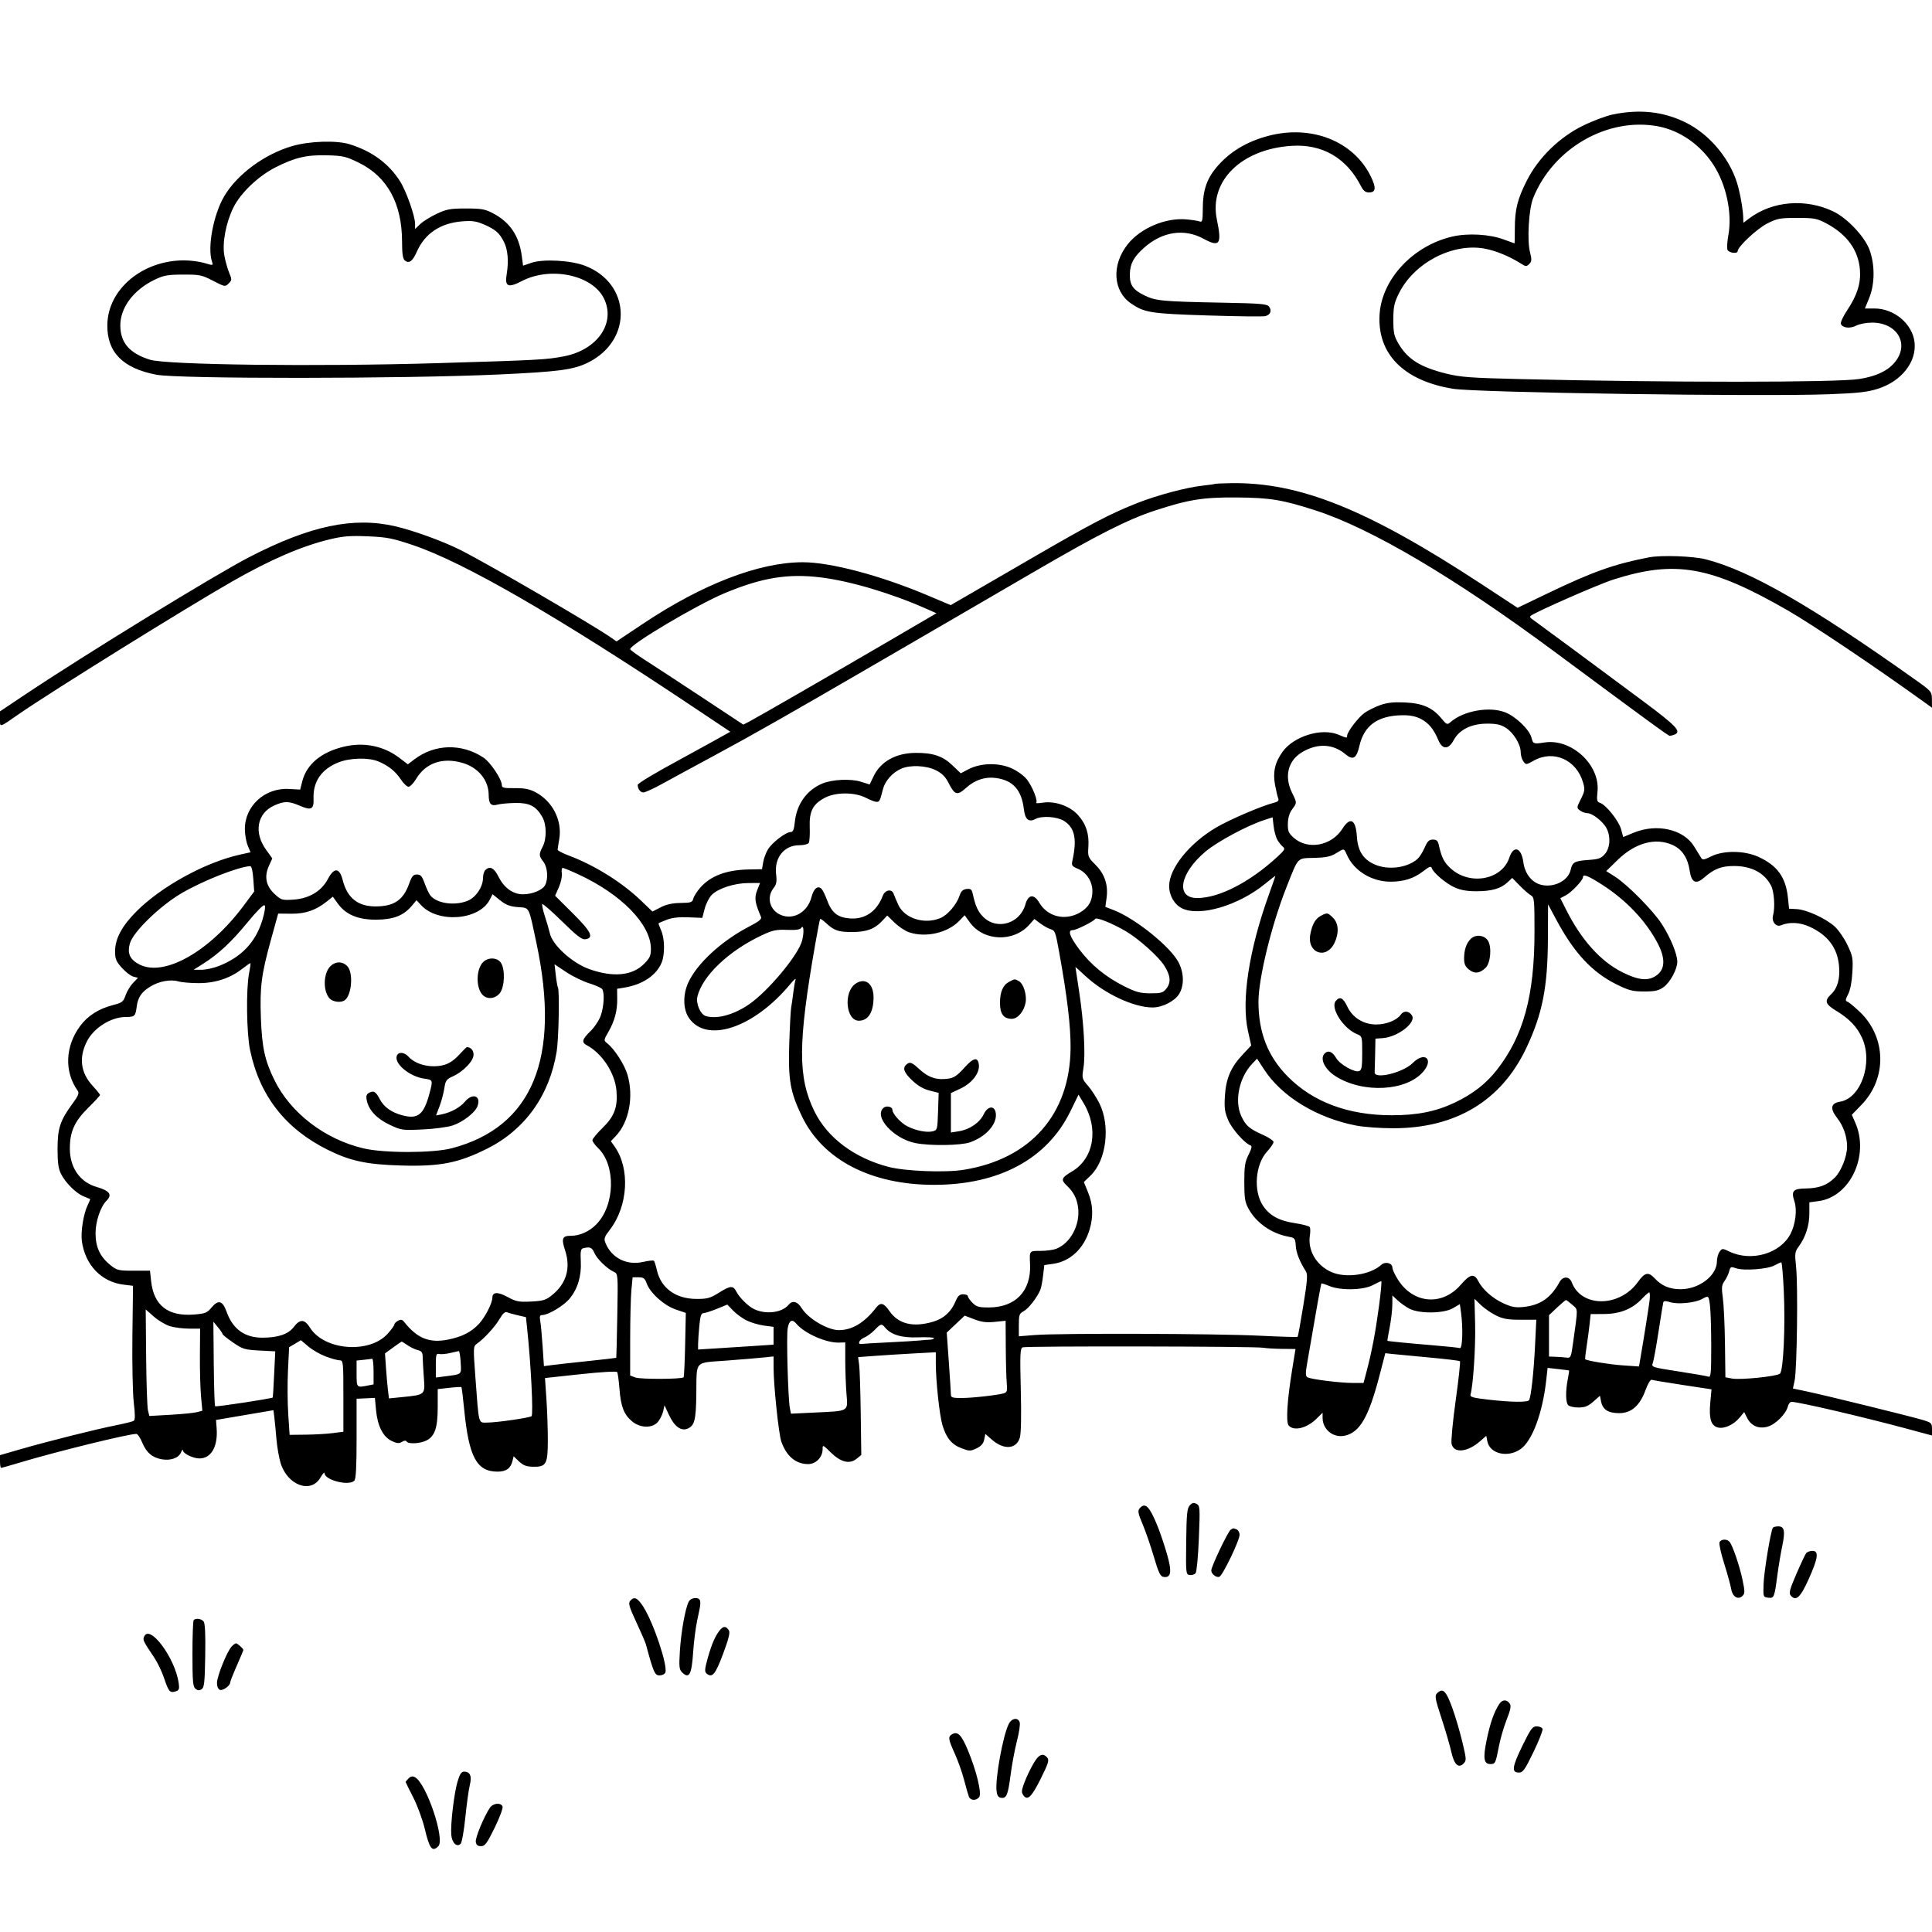 <svg version="1.1" width="1024" height="1024" xmlns="http://www.w3.org/2000/svg"><path d="M855.000 60.633 C 851.425 61.354,844.225 64.044,839.000 66.611 C 826.532 72.738,815.508 83.484,809.362 95.500 C 804.321 105.357,802.873 111.106,802.895 121.185 C 802.905 125.483,802.820 129.000,802.706 128.999 C 802.593 128.999,800.167 128.112,797.315 127.028 C 789.659 124.118,778.010 123.441,769.603 125.418 C 748.880 130.290,732.409 147.946,731.214 166.569 C 729.871 187.498,743.864 201.740,770.000 206.046 C 782.626 208.127,933.453 210.326,969.500 208.956 C 984.911 208.370,989.799 207.818,995.378 206.037 C 1007.869 202.048,1015.915 191.810,1014.741 181.399 C 1013.643 171.650,1003.968 163.500,993.495 163.500 L 988.433 163.500 990.693 158.000 C 993.748 150.564,993.806 140.232,990.838 132.288 C 988.239 125.332,979.032 115.595,971.752 112.102 C 957.115 105.078,939.513 106.489,927.250 115.669 L 924.000 118.102 923.962 115.801 C 923.898 111.873,922.937 105.749,921.424 99.613 C 917.860 85.168,906.457 71.165,893.000 64.709 C 881.292 59.091,869.126 57.787,855.000 60.633 M878.876 66.976 C 890.454 69.172,901.277 76.719,908.193 87.420 C 915.000 97.951,918.181 112.975,916.070 124.617 C 915.460 127.981,915.242 131.468,915.587 132.367 C 916.239 134.066,921.000 134.694,921.000 133.081 C 921.000 130.793,931.312 121.164,936.663 118.455 C 941.971 115.768,943.406 115.500,952.500 115.501 C 961.506 115.501,963.026 115.778,967.786 118.286 C 978.925 124.153,985.042 132.590,985.813 143.152 C 986.327 150.189,984.327 156.499,979.082 164.386 C 976.929 167.623,975.404 170.890,975.694 171.645 C 976.535 173.838,980.526 174.296,983.843 172.581 C 985.525 171.712,989.293 171.000,992.216 171.000 C 1005.940 171.000,1012.393 182.789,1003.939 192.417 C 1000.108 196.780,994.225 199.478,985.500 200.872 C 973.546 202.781,884.915 202.807,805.880 200.924 C 779.185 200.288,774.122 199.911,766.380 197.981 C 752.758 194.585,746.068 190.374,741.237 182.155 C 738.870 178.130,738.500 176.417,738.500 169.500 C 738.500 162.714,738.936 160.612,741.373 155.649 C 749.310 139.484,769.476 128.791,786.517 131.710 C 792.492 132.734,799.964 135.783,806.224 139.753 C 808.707 141.328,809.087 141.341,810.528 139.900 C 811.880 138.548,811.937 137.637,810.923 133.610 C 809.315 127.223,810.279 110.823,812.605 105.000 C 823.170 78.551,852.170 61.912,878.876 66.976 M672.347 71.985 C 660.620 75.060,651.522 80.595,644.621 88.855 C 639.586 94.882,637.519 101.100,637.509 110.256 C 637.501 116.747,637.255 117.914,636.000 117.413 C 635.175 117.084,632.018 116.578,628.984 116.290 C 617.893 115.234,604.493 120.886,597.690 129.490 C 589.046 140.422,589.852 154.248,599.518 160.872 C 606.597 165.722,609.902 166.239,639.974 167.197 C 655.634 167.696,669.422 167.860,670.613 167.561 C 673.340 166.876,674.226 164.691,672.649 162.535 C 671.596 161.094,668.343 160.816,647.968 160.426 C 616.014 159.814,612.513 159.487,606.549 156.559 C 600.474 153.576,598.726 151.031,598.840 145.338 C 598.953 139.719,600.906 136.133,606.569 131.148 C 616.156 122.709,627.717 121.000,637.862 126.521 C 646.519 131.233,647.706 129.522,644.954 116.292 C 640.732 95.994,657.926 79.041,684.500 77.302 C 700.876 76.230,713.734 83.705,721.396 98.750 C 722.599 101.112,723.736 102.000,725.557 102.000 C 729.269 102.000,729.540 99.625,726.529 93.470 C 717.410 74.830,695.156 66.006,672.347 71.985 M154.957 77.399 C 140.251 81.641,125.627 92.429,118.805 104.070 C 113.079 113.841,109.847 131.175,112.356 138.664 C 113.072 140.804,113.028 140.813,108.381 139.414 C 105.797 138.636,100.923 138.000,97.551 138.000 C 75.424 138.000,57.153 153.353,56.890 172.168 C 56.687 186.667,65.053 195.188,82.837 198.600 C 94.811 200.896,213.861 200.815,264.500 198.476 C 296.703 196.988,304.245 195.956,312.066 191.966 C 335.530 179.996,334.374 150.260,310.079 140.857 C 302.628 137.973,287.920 137.158,281.681 139.284 L 277.231 140.800 276.550 135.650 C 275.143 125.021,270.347 117.854,261.500 113.162 C 257.105 110.831,255.350 110.509,247.000 110.505 C 238.676 110.501,236.757 110.847,231.500 113.307 C 228.200 114.850,224.262 117.297,222.750 118.744 L 220.000 121.374 220.000 118.613 C 220.000 114.485,215.262 101.121,211.983 96.000 C 205.957 86.590,197.070 80.084,185.274 76.447 C 178.330 74.305,164.137 74.751,154.957 77.399 M190.331 86.319 C 205.335 93.734,213.063 107.894,213.095 128.027 C 213.105 134.448,213.499 137.169,214.542 138.035 C 216.790 139.901,218.679 138.515,220.981 133.309 C 225.201 123.766,233.443 118.248,244.848 117.334 C 250.273 116.898,252.422 117.200,256.500 118.972 C 262.581 121.613,264.656 123.409,267.057 128.114 C 269.145 132.205,269.701 138.358,268.588 145.057 C 267.437 151.982,269.161 152.804,276.693 148.919 C 291.815 141.120,313.719 145.689,319.973 157.947 C 326.608 170.953,316.822 185.369,299.000 188.840 C 289.707 190.649,285.533 190.875,231.500 192.490 C 167.829 194.393,88.132 193.424,79.412 190.642 C 68.682 187.219,63.936 181.802,63.772 172.795 C 63.599 163.270,70.622 153.755,81.839 148.316 C 86.770 145.926,88.726 145.567,97.000 145.536 C 105.836 145.503,106.948 145.732,112.907 148.815 C 119.169 152.054,119.357 152.087,121.187 150.258 C 122.944 148.501,122.962 148.152,121.479 144.605 C 120.610 142.525,119.457 138.431,118.917 135.507 C 117.701 128.929,119.709 118.160,123.655 110.093 C 127.466 102.305,136.890 93.314,146.156 88.628 C 156.431 83.431,162.640 82.006,173.635 82.321 C 181.896 82.557,183.494 82.940,190.331 86.319 M643.796 256.497 C 643.633 256.638,640.845 257.034,637.600 257.377 C 629.033 258.281,613.501 262.404,602.802 266.613 C 589.009 272.039,578.317 277.594,549.500 294.305 C 535.200 302.598,519.084 311.937,513.686 315.059 L 503.872 320.736 492.186 315.782 C 466.959 305.088,440.367 298.000,425.473 298.000 C 402.374 298.000,372.267 309.592,340.791 330.605 L 326.765 339.969 324.132 338.116 C 314.665 331.451,259.106 299.115,244.159 291.570 C 234.874 286.884,219.296 281.212,209.469 278.942 C 187.272 273.812,164.451 278.622,132.242 295.217 C 114.161 304.533,45.238 346.793,13.250 368.178 L 0.000 377.035 0.000 381.077 C 0.000 385.702,-0.680 385.879,10.000 378.477 C 27.179 366.571,98.207 322.414,123.000 308.227 C 143.325 296.596,159.999 289.399,174.852 285.845 C 181.913 284.155,185.610 283.865,195.000 284.265 C 205.106 284.695,207.995 285.258,218.839 288.912 C 245.963 298.054,295.302 326.541,367.289 374.626 L 387.077 387.844 377.289 393.286 C 371.905 396.278,364.350 400.426,360.500 402.503 C 347.093 409.736,338.000 415.196,338.000 416.013 C 338.000 418.154,339.382 420.000,340.985 420.000 C 341.960 420.000,346.460 417.951,350.987 415.448 C 355.513 412.944,368.056 406.136,378.858 400.320 C 399.111 389.416,419.473 377.834,467.000 350.187 C 482.125 341.388,499.675 331.194,506.000 327.533 C 512.325 323.872,531.000 313.006,547.500 303.385 C 581.789 283.393,597.750 275.305,612.289 270.554 C 630.053 264.750,637.671 263.536,655.500 263.669 C 673.252 263.802,679.828 264.890,697.500 270.621 C 726.946 280.171,771.055 306.241,823.384 345.022 C 874.059 382.578,884.228 390.000,885.007 390.000 C 885.463 390.000,886.548 389.727,887.418 389.393 C 891.436 387.851,888.673 384.872,871.113 371.807 C 848.265 354.809,812.969 328.709,811.606 327.804 C 811.029 327.422,810.832 326.834,811.168 326.499 C 812.914 324.752,846.939 309.795,855.069 307.199 C 887.971 296.695,906.657 300.001,947.612 323.572 C 960.627 331.063,993.907 353.435,1020.106 372.305 L 1024.000 375.110 1023.956 370.805 C 1023.913 366.533,1023.843 366.450,1014.764 360.000 C 959.937 321.047,927.400 302.374,904.000 296.432 C 897.311 294.733,880.484 294.158,874.000 295.407 C 855.632 298.944,844.128 303.031,820.243 314.506 L 804.342 322.146 785.421 309.730 C 724.788 269.941,688.726 255.429,652.132 256.094 C 647.710 256.175,643.960 256.356,643.796 256.497 M435.026 306.043 C 450.616 307.961,472.213 314.370,490.832 322.604 L 496.347 325.043 471.423 339.605 C 440.441 357.707,401.162 380.348,397.056 382.471 L 393.971 384.066 372.236 369.704 C 360.281 361.805,346.788 352.971,342.250 350.075 C 337.712 347.178,334.000 344.473,334.000 344.064 C 334.000 341.533,369.377 320.557,383.941 314.453 C 403.707 306.168,417.538 303.891,435.026 306.043 M731.479 373.742 C 728.718 374.730,725.006 376.572,723.231 377.835 C 719.959 380.166,714.000 387.973,714.000 389.930 C 714.000 391.303,713.958 391.298,709.374 389.383 C 700.490 385.671,685.804 390.154,679.824 398.404 C 675.749 404.026,674.540 409.306,675.795 416.000 C 676.362 419.025,677.117 422.232,677.473 423.127 C 677.950 424.326,677.382 424.937,675.310 425.452 C 668.866 427.054,651.960 434.282,644.691 438.541 C 630.461 446.881,619.700 460.226,619.677 469.564 C 619.664 474.686,622.476 479.524,626.607 481.484 C 636.057 485.968,656.392 479.948,670.438 468.507 C 673.497 466.015,676.000 464.095,676.000 464.238 C 676.000 464.382,674.385 469.000,672.411 474.500 C 661.949 503.654,657.874 530.345,661.438 546.368 L 663.163 554.119 658.511 559.092 C 652.303 565.728,649.766 571.718,649.214 581.044 C 648.844 587.289,649.151 589.480,650.997 593.771 C 653.011 598.454,659.803 606.101,662.849 607.116 C 663.695 607.398,663.377 608.849,661.777 612.009 C 659.863 615.789,659.503 618.083,659.501 626.500 C 659.500 634.852,659.856 637.159,661.662 640.500 C 665.790 648.136,673.860 653.803,683.000 655.487 C 686.276 656.090,686.518 656.398,686.787 660.316 C 687.047 664.118,688.752 668.427,692.145 673.860 C 693.176 675.512,692.933 678.728,690.771 692.029 C 689.326 700.917,687.978 708.355,687.776 708.557 C 687.575 708.759,678.430 708.482,667.455 707.943 C 644.540 706.816,561.786 706.561,548.750 707.576 L 540.000 708.258 540.000 702.298 C 540.000 696.898,540.245 696.207,542.608 694.942 C 545.168 693.572,549.903 687.442,551.446 683.500 C 551.877 682.400,552.515 679.030,552.864 676.011 L 553.500 670.522 558.247 669.844 C 567.289 668.554,574.519 661.726,577.510 651.655 C 579.581 644.682,579.325 638.450,576.703 632.000 L 574.468 626.500 578.091 623.000 C 586.397 614.978,588.623 596.859,582.768 584.938 C 581.266 581.879,578.534 577.637,576.697 575.512 C 573.444 571.749,573.381 571.506,574.251 566.075 C 575.410 558.842,574.452 541.834,571.971 525.604 C 570.887 518.511,570.000 512.634,570.000 512.544 C 570.000 512.453,572.362 514.579,575.250 517.267 C 585.392 526.709,601.064 534.040,610.978 533.978 C 616.168 533.946,622.647 530.627,624.976 526.808 C 627.666 522.395,627.587 515.895,624.775 510.264 C 620.662 502.029,601.764 486.770,590.179 482.330 L 585.857 480.674 586.504 475.973 C 587.455 469.054,585.528 463.265,580.649 458.386 C 576.679 454.416,576.515 454.009,576.858 448.950 C 577.334 441.916,575.641 436.716,571.318 431.930 C 567.020 427.172,559.084 424.411,552.661 425.438 C 550.414 425.798,548.861 425.805,549.211 425.455 C 550.205 424.461,547.239 417.003,544.337 413.198 C 542.850 411.248,539.360 408.681,536.280 407.271 C 529.452 404.145,519.827 404.324,513.355 407.698 L 509.210 409.858 504.749 405.584 C 499.695 400.742,494.443 398.975,485.307 399.044 C 474.856 399.123,466.843 403.562,463.066 411.364 L 460.927 415.782 456.213 414.315 C 450.817 412.635,441.065 413.108,435.825 415.304 C 427.607 418.747,422.244 426.239,421.275 435.628 C 420.843 439.814,420.343 441.000,419.010 441.000 C 416.497 441.000,409.226 446.579,407.027 450.196 C 405.978 451.921,404.840 454.990,404.497 457.017 L 403.875 460.701 396.869 460.830 C 385.061 461.048,376.673 464.191,371.170 470.459 C 369.442 472.427,367.777 475.041,367.469 476.268 C 366.967 478.265,366.255 478.509,360.704 478.584 C 356.375 478.643,353.187 479.343,350.156 480.902 L 345.812 483.137 339.656 477.249 C 329.525 467.560,315.147 458.595,301.529 453.476 C 298.213 452.229,295.522 450.825,295.549 450.355 C 295.577 449.885,295.963 447.378,296.408 444.785 C 298.110 434.865,292.837 424.541,283.643 419.791 C 280.537 418.186,277.810 417.671,272.750 417.733 C 267.101 417.802,265.998 417.545,265.991 416.158 C 265.973 413.012,259.950 403.996,256.216 401.524 C 244.694 393.899,230.360 394.285,219.576 402.510 L 216.164 405.112 211.633 401.653 C 203.445 395.403,193.022 393.260,182.587 395.681 C 170.356 398.519,162.487 405.031,160.174 414.229 L 159.101 418.500 153.173 418.167 C 140.356 417.448,129.676 427.212,129.787 439.546 C 129.812 442.361,130.497 446.254,131.309 448.197 L 132.785 451.730 127.143 452.981 C 108.750 457.058,85.388 469.893,72.220 483.155 C 64.585 490.844,61.000 497.567,61.000 504.193 C 61.000 508.308,61.519 509.568,64.628 513.010 C 66.624 515.219,69.354 517.302,70.695 517.638 L 73.134 518.250 70.488 521.013 C 69.033 522.532,67.257 525.476,66.542 527.556 C 65.363 530.986,64.744 531.465,59.895 532.706 C 52.344 534.639,46.486 538.372,42.464 543.813 C 34.519 554.563,34.007 568.037,41.161 578.097 C 42.078 579.386,41.533 580.732,38.328 585.097 C 31.876 593.881,30.500 598.077,30.500 608.968 C 30.500 616.172,30.943 619.391,32.316 622.150 C 34.672 626.883,40.311 632.486,44.327 634.083 C 46.072 634.777,47.614 635.419,47.754 635.510 C 47.894 635.601,47.327 637.042,46.494 638.713 C 44.283 643.143,42.712 652.842,43.394 657.841 C 45.115 670.450,53.738 679.454,65.461 680.885 L 70.500 681.500 70.178 708.000 C 70.000 722.575,70.328 738.529,70.906 743.454 C 71.668 749.951,71.653 752.597,70.849 753.093 C 70.240 753.470,65.964 754.528,61.347 755.445 C 50.883 757.523,24.988 764.023,10.750 768.146 L 0.000 771.259 0.000 774.630 C 0.000 776.483,0.267 778.000,0.594 778.000 C 0.920 778.000,5.533 776.694,10.844 775.098 C 29.888 769.374,68.054 759.991,72.243 760.004 C 72.934 760.006,74.334 762.034,75.352 764.512 C 77.569 769.902,80.736 772.611,85.824 773.470 C 90.539 774.267,94.777 772.718,95.963 769.765 C 96.464 768.519,96.902 768.051,96.937 768.724 C 97.025 770.425,102.320 773.000,105.728 773.000 C 111.927 773.000,115.518 766.747,114.828 757.159 L 114.500 752.608 129.721 750.021 L 144.942 747.433 145.432 751.466 C 145.701 753.685,146.192 758.778,146.524 762.784 C 146.856 766.789,147.823 772.407,148.672 775.268 C 152.220 787.213,164.768 791.894,169.831 783.161 C 170.999 781.148,171.964 780.069,171.977 780.765 C 172.045 784.489,184.846 787.754,187.800 784.800 C 188.658 783.942,189.000 777.573,189.000 762.479 L 189.000 741.357 193.851 741.136 L 198.703 740.915 199.310 747.416 C 200.092 755.795,203.017 761.564,207.588 763.743 C 210.394 765.082,211.483 765.179,213.004 764.230 C 214.207 763.478,215.130 763.401,215.513 764.020 C 216.445 765.529,222.749 765.181,226.128 763.434 C 230.508 761.169,232.000 756.653,232.000 745.661 L 232.000 736.258 238.105 735.568 C 241.463 735.188,244.366 735.032,244.556 735.222 C 244.746 735.412,245.407 740.728,246.025 747.034 C 248.497 772.239,252.646 779.986,263.679 779.996 C 268.262 780.000,270.630 778.321,271.624 774.363 L 272.250 771.866 275.090 774.586 C 277.269 776.674,278.976 777.329,282.429 777.403 C 289.541 777.556,290.350 776.118,290.360 763.289 C 290.364 757.355,290.028 747.524,289.612 741.442 L 288.856 730.385 307.678 728.357 C 318.799 727.159,326.749 726.703,327.108 727.244 C 327.442 727.747,327.989 731.699,328.323 736.027 C 329.052 745.489,330.666 749.700,334.941 753.297 C 339.388 757.039,345.980 757.113,348.858 753.453 C 349.960 752.052,351.162 749.539,351.529 747.868 L 352.196 744.830 354.517 749.839 C 357.432 756.131,361.040 758.759,364.561 757.154 C 368.140 755.523,368.875 752.594,369.059 739.213 C 369.317 720.556,367.578 722.489,385.339 721.121 C 393.678 720.480,402.637 719.724,405.250 719.443 L 410.000 718.931 410.021 725.216 C 410.051 734.625,412.720 760.005,414.098 764.000 C 416.790 771.801,421.787 776.000,428.378 776.000 C 432.434 776.000,436.000 772.330,436.000 768.157 C 436.000 765.650,436.111 765.693,440.323 769.826 C 445.629 775.033,450.319 776.182,454.023 773.182 L 456.500 771.176 456.208 749.338 C 456.048 737.327,455.669 725.655,455.367 723.400 L 454.818 719.301 463.659 718.646 C 468.522 718.286,477.788 717.704,484.250 717.354 L 496.000 716.717 496.001 722.609 C 496.002 731.897,497.943 750.036,499.496 755.284 C 501.520 762.119,504.365 765.592,509.570 767.580 C 513.817 769.202,514.342 769.207,517.582 767.663 C 520.061 766.480,521.219 765.156,521.648 763.010 L 522.248 760.010 525.642 762.991 C 532.048 768.615,538.692 768.163,540.538 761.977 C 541.193 759.780,541.377 750.444,541.038 736.621 C 540.574 717.771,540.708 714.656,542.000 714.121 C 543.815 713.370,665.243 713.565,669.500 714.326 C 671.150 714.621,675.682 714.893,679.570 714.931 L 686.640 715.000 684.895 725.750 C 682.234 742.141,681.496 753.688,682.994 755.493 C 685.655 758.699,692.640 757.036,697.750 751.979 L 701.000 748.763 701.000 751.447 C 701.000 757.714,706.716 762.302,712.817 760.932 C 720.799 759.139,725.456 751.025,731.222 728.862 L 734.250 717.224 737.875 717.634 C 739.869 717.860,748.646 718.693,757.380 719.485 C 766.114 720.278,773.507 721.174,773.810 721.477 C 774.113 721.780,773.088 731.175,771.532 742.355 C 769.977 753.536,769.002 763.873,769.367 765.327 C 770.654 770.454,777.814 769.737,784.572 763.803 L 787.752 761.010 788.351 764.005 C 789.675 770.627,799.256 772.802,805.987 768.009 C 812.181 763.599,817.624 748.868,819.568 731.256 L 820.257 725.013 825.878 725.645 C 828.970 725.993,831.573 726.328,831.663 726.389 C 831.753 726.450,831.435 728.525,830.957 731.000 C 829.707 737.467,829.812 743.412,831.200 744.800 C 831.860 745.460,834.319 746.000,836.665 746.000 C 840.011 746.000,841.693 745.330,844.469 742.893 L 848.007 739.786 848.636 742.929 C 849.473 747.116,852.438 749.000,858.188 749.000 C 864.617 749.000,869.140 745.063,872.128 736.868 C 873.325 733.587,874.798 731.087,875.402 731.312 C 876.006 731.538,883.393 732.769,891.818 734.048 L 907.136 736.374 906.485 743.437 C 905.703 751.925,906.867 755.678,910.570 756.607 C 913.901 757.443,918.908 755.135,922.084 751.300 L 924.463 748.427 925.982 751.462 C 928.160 755.817,932.259 757.539,937.040 756.106 C 941.173 754.868,946.613 749.392,947.594 745.482 C 947.937 744.117,948.793 743.000,949.498 743.000 C 953.232 743.000,987.680 751.036,1011.250 757.405 L 1024.000 760.851 1024.000 757.464 C 1024.000 754.244,1023.742 754.001,1018.750 752.516 C 1012.150 750.553,968.071 739.709,957.891 737.544 L 950.282 735.926 951.197 731.713 C 952.441 725.985,953.017 681.400,951.974 671.596 C 951.190 664.233,951.289 663.481,953.415 660.596 C 956.999 655.736,959.000 649.470,959.000 643.109 L 959.000 637.258 963.851 636.614 C 980.638 634.387,990.952 612.376,983.333 595.035 L 981.500 590.863 986.620 585.587 C 1000.291 571.500,999.842 549.652,985.604 536.187 C 982.773 533.510,979.845 531.115,979.096 530.865 C 977.998 530.499,978.084 529.746,979.544 526.956 C 980.686 524.772,981.514 520.516,981.794 515.390 C 982.202 507.899,981.998 506.782,979.115 500.741 C 977.399 497.145,974.329 492.740,972.295 490.954 C 967.397 486.653,957.512 482.137,952.373 481.852 L 948.246 481.623 947.639 475.818 C 946.502 464.942,942.021 458.732,932.013 454.164 C 924.572 450.768,913.603 450.643,907.000 453.879 C 902.891 455.893,902.413 455.941,901.500 454.439 C 900.950 453.533,899.314 450.880,897.865 448.543 C 892.257 439.498,878.135 436.318,865.910 441.347 L 860.320 443.647 859.220 439.532 C 858.043 435.133,851.162 426.504,848.041 425.513 C 846.399 424.992,846.226 424.208,846.713 419.495 C 848.159 405.485,832.991 391.379,818.772 393.511 C 812.747 394.415,812.590 394.358,811.702 390.931 C 810.594 386.654,803.275 379.652,797.680 377.515 C 789.201 374.278,775.581 376.764,768.716 382.803 C 767.064 384.256,766.704 384.096,763.869 380.657 C 759.215 375.011,753.895 372.716,744.500 372.301 C 738.613 372.041,735.174 372.421,731.479 373.742 M752.956 380.977 C 757.168 383.126,759.900 386.410,762.335 392.250 C 764.480 397.397,767.745 397.402,770.500 392.263 C 773.446 386.767,779.757 383.621,787.970 383.554 C 793.024 383.512,795.300 383.997,798.038 385.701 C 802.169 388.270,806.000 394.522,806.000 398.695 C 806.000 400.303,806.634 402.485,807.409 403.544 C 808.791 405.434,808.896 405.427,812.943 403.152 C 823.358 397.298,835.483 402.638,839.028 414.640 C 840.133 418.382,840.025 419.231,837.899 423.488 C 835.596 428.099,835.587 428.225,837.465 429.598 C 838.519 430.369,840.266 431.000,841.347 431.000 C 844.014 431.000,849.666 435.454,851.501 439.002 C 853.795 443.437,853.422 449.397,850.651 452.620 C 848.655 454.940,847.340 455.417,841.901 455.794 C 834.644 456.296,833.381 456.989,832.512 460.944 C 831.206 466.890,823.379 470.772,816.515 468.877 C 811.727 467.554,808.194 462.940,807.402 456.975 C 806.363 449.138,802.210 447.805,799.971 454.589 C 796.087 466.357,779.100 469.506,768.954 460.340 C 765.365 457.097,764.078 454.559,762.571 447.750 C 762.104 445.640,761.376 445.000,759.445 445.000 C 757.439 445.000,756.557 445.862,755.094 449.250 C 754.085 451.587,752.397 454.270,751.343 455.212 C 745.913 460.063,735.592 461.360,728.401 458.095 C 722.437 455.386,719.654 450.932,719.169 443.320 C 718.593 434.272,715.644 432.712,711.500 439.264 C 705.769 448.323,693.125 450.659,685.706 444.028 C 682.930 441.548,682.513 440.542,682.597 436.534 C 682.661 433.482,683.428 430.913,684.847 428.993 C 687.491 425.417,687.493 425.639,684.765 420.066 C 680.542 411.437,682.693 403.022,690.256 398.591 C 698.412 393.811,706.553 394.228,713.131 399.764 C 717.120 403.120,719.007 402.009,720.496 395.429 C 722.975 384.478,730.224 379.280,743.290 379.086 C 747.223 379.028,750.322 379.634,752.956 380.977 M200.513 403.570 C 205.885 405.814,209.593 408.787,212.498 413.176 C 213.890 415.279,215.708 417.000,216.539 417.000 C 217.370 417.000,219.216 415.069,220.641 412.709 C 225.691 404.349,234.619 401.294,245.098 404.340 C 253.481 406.777,258.978 413.482,259.015 421.315 C 259.038 426.067,260.254 427.423,263.644 426.476 C 265.215 426.038,269.505 425.638,273.179 425.589 C 280.699 425.489,284.039 427.213,287.383 432.925 C 289.727 436.927,289.846 444.464,287.633 448.742 C 285.538 452.795,285.577 453.647,288.000 456.727 C 290.213 459.541,290.681 465.859,288.920 469.150 C 287.522 471.762,282.105 474.000,277.180 474.000 C 271.927 474.000,267.186 470.603,264.271 464.750 C 261.876 459.939,259.602 458.798,257.200 461.200 C 256.540 461.860,256.000 463.711,256.000 465.314 C 256.000 470.057,252.196 475.705,247.821 477.455 C 240.977 480.194,231.638 478.887,228.170 474.707 C 227.439 473.825,226.068 470.943,225.123 468.302 C 223.718 464.373,222.968 463.500,221.000 463.500 C 219.029 463.500,218.282 464.376,216.858 468.354 C 213.774 476.974,209.000 480.292,199.500 480.418 C 189.797 480.546,184.089 476.080,181.629 466.436 C 179.926 459.761,177.099 459.605,173.721 466.000 C 170.357 472.371,163.749 476.294,155.499 476.819 C 149.506 477.201,149.039 477.061,145.570 473.860 C 140.960 469.604,139.949 464.658,142.522 458.951 L 144.317 454.970 140.977 450.319 C 134.419 441.186,136.283 431.044,145.271 426.964 C 150.714 424.493,153.020 424.523,159.118 427.146 C 165.015 429.683,166.397 428.933,166.185 423.312 C 165.843 414.192,170.426 407.589,179.581 404.014 C 185.652 401.644,195.407 401.437,200.513 403.570 M496.038 408.250 C 499.297 409.893,501.106 411.702,502.749 414.960 C 506.007 421.420,507.359 421.812,511.983 417.634 C 516.755 413.323,522.329 411.522,528.183 412.400 C 537.054 413.731,541.477 418.786,542.684 428.976 C 543.325 434.393,545.280 435.991,548.896 434.055 C 552.205 432.285,560.163 432.802,563.810 435.026 C 569.646 438.584,570.952 444.651,568.377 456.252 C 567.834 458.699,568.171 459.174,571.414 460.528 C 575.879 462.394,578.991 467.225,578.996 472.300 C 579.001 477.565,576.891 481.131,572.212 483.761 C 564.388 488.158,555.219 485.875,550.831 478.438 C 548.004 473.646,544.969 474.024,543.479 479.355 C 540.616 489.595,528.368 493.214,521.117 485.963 C 518.328 483.175,517.021 480.289,515.555 473.687 C 515.037 471.357,514.478 470.928,512.298 471.187 C 510.342 471.420,509.385 472.338,508.574 474.761 C 506.993 479.484,502.265 484.992,498.407 486.603 C 490.011 490.111,479.490 486.839,476.181 479.690 C 475.114 477.385,473.976 474.712,473.652 473.750 C 472.717 470.972,469.103 471.598,467.907 474.746 C 464.716 483.138,458.418 487.448,450.329 486.777 C 443.884 486.243,440.802 483.750,438.365 477.099 C 437.438 474.570,436.157 471.921,435.517 471.213 C 433.588 469.078,431.267 470.883,430.128 475.405 C 428.127 483.351,420.669 487.762,413.944 484.977 C 408.027 482.526,406.110 475.673,409.969 470.767 C 411.559 468.745,411.825 467.314,411.350 463.311 C 410.321 454.623,415.610 448.000,423.576 448.000 C 425.944 448.000,428.230 447.438,428.655 446.750 C 429.080 446.063,429.313 442.350,429.173 438.500 C 428.862 429.986,430.806 426.194,437.211 422.823 C 442.988 419.782,453.090 419.803,458.970 422.867 C 461.220 424.040,463.737 425.000,464.562 425.000 C 466.177 425.000,466.347 424.666,467.972 418.315 C 469.111 413.859,473.011 409.474,477.662 407.417 C 482.411 405.318,490.995 405.707,496.038 408.250 M676.951 445.000 C 677.708 446.375,679.041 448.067,679.913 448.759 C 681.310 449.868,680.962 450.514,677.000 454.159 C 662.393 467.599,646.158 475.953,634.579 475.988 C 622.904 476.023,625.256 462.798,638.965 451.326 C 645.323 446.005,660.874 437.656,670.000 434.664 L 674.500 433.188 675.038 437.844 C 675.334 440.405,676.195 443.625,676.951 445.000 M886.595 447.904 C 891.499 450.131,894.561 454.714,895.530 461.278 C 896.498 467.830,898.795 468.989,903.203 465.149 C 908.548 460.493,912.380 459.000,918.982 459.000 C 928.328 459.000,935.164 462.604,938.694 469.392 C 940.355 472.585,940.918 481.009,939.749 485.178 C 938.853 488.372,941.310 491.506,943.879 490.447 C 948.503 488.542,953.913 488.813,959.157 491.214 C 968.836 495.645,973.859 502.353,974.735 512.016 C 975.343 518.721,973.898 523.807,970.471 527.027 C 966.830 530.448,967.402 532.215,973.311 535.796 C 980.277 540.018,984.411 544.399,987.035 550.339 C 992.824 563.445,986.275 582.139,975.272 583.917 C 970.275 584.725,969.809 587.613,973.850 592.726 C 977.009 596.722,978.985 602.450,978.994 607.635 C 979.004 612.960,975.874 620.843,972.402 624.237 C 968.268 628.279,964.037 629.827,956.857 629.924 C 950.329 630.012,949.274 631.269,951.096 636.790 C 952.569 641.254,951.678 648.752,949.064 653.874 C 943.690 664.409,928.286 668.919,916.642 663.366 C 912.904 661.584,912.776 661.586,911.405 663.461 C 910.632 664.518,910.000 666.805,910.000 668.543 C 910.000 676.156,900.436 683.414,890.541 683.311 C 884.840 683.252,880.731 681.507,877.076 677.595 C 873.667 673.947,871.814 674.339,868.115 679.490 C 858.408 693.007,838.156 693.117,833.065 679.681 C 831.810 676.368,828.379 676.273,826.605 679.500 C 821.958 687.952,816.401 691.794,807.491 692.713 C 803.260 693.150,801.191 692.776,796.863 690.795 C 791.053 688.135,785.827 683.500,783.445 678.894 C 781.326 674.796,779.120 675.281,774.269 680.914 C 764.438 692.329,749.096 691.105,740.947 678.255 C 739.326 675.699,738.000 672.827,738.000 671.872 C 738.000 669.432,734.255 668.459,732.160 670.355 C 726.150 675.794,713.188 677.632,705.491 674.135 C 697.532 670.519,692.991 662.605,694.289 654.608 C 694.581 652.804,694.524 650.890,694.160 650.354 C 693.797 649.818,690.250 648.888,686.277 648.288 C 677.861 647.016,672.868 644.269,669.372 638.985 C 664.225 631.209,665.313 617.185,671.594 610.327 C 673.467 608.282,675.000 606.016,675.000 605.292 C 675.000 604.568,672.428 602.837,669.284 601.447 C 662.201 598.315,660.214 596.581,657.881 591.500 C 654.184 583.450,656.790 571.045,663.698 563.804 L 666.270 561.108 669.972 566.804 C 679.339 581.220,697.922 592.544,718.838 596.583 C 722.874 597.362,731.704 598.000,738.460 598.000 C 771.574 598.000,795.736 583.434,808.955 555.500 C 817.529 537.381,820.314 523.272,820.424 497.400 L 820.500 479.300 824.798 487.340 C 834.240 505.003,843.850 515.346,856.743 521.718 C 863.411 525.013,865.304 525.500,871.448 525.500 C 877.166 525.500,879.098 525.073,881.664 523.243 C 885.215 520.710,889.000 513.734,889.000 509.722 C 889.000 505.706,885.407 496.945,880.853 489.854 C 876.200 482.611,862.531 468.785,855.832 464.547 L 851.324 461.695 857.299 455.866 C 866.723 446.673,877.460 443.755,886.595 447.904 M713.894 453.122 C 717.617 461.534,726.996 467.295,737.000 467.316 C 744.044 467.330,749.489 465.575,754.435 461.695 C 757.458 459.324,758.478 458.944,758.837 460.054 C 759.660 462.598,766.348 468.265,770.996 470.358 C 774.139 471.773,777.616 472.385,782.500 472.385 C 790.578 472.386,795.517 470.970,799.024 467.650 L 801.500 465.307 805.500 469.403 C 807.700 471.657,810.361 473.975,811.414 474.555 C 813.194 475.535,813.328 476.912,813.317 494.055 C 813.297 527.772,807.435 549.160,793.276 567.181 C 787.541 574.482,780.553 579.886,770.959 584.443 C 761.072 589.137,751.059 591.133,737.506 591.109 C 714.631 591.069,696.014 584.145,682.661 570.712 C 672.020 560.007,667.024 547.328,667.011 531.000 C 667.001 518.594,673.924 490.252,681.847 470.265 C 688.353 453.852,687.325 454.940,696.553 454.695 C 702.693 454.533,705.296 453.994,708.000 452.325 C 712.530 449.530,712.289 449.497,713.894 453.122 M134.249 465.750 L 134.730 472.500 129.155 480.000 C 111.100 504.286,87.164 517.853,74.020 511.248 C 68.805 508.628,67.303 505.283,68.907 499.863 C 70.698 493.813,84.708 480.222,96.063 473.520 C 107.237 466.924,126.169 459.441,132.634 459.066 C 133.329 459.025,133.953 461.611,134.249 465.750 M306.476 463.393 C 329.371 473.972,344.961 489.950,344.990 502.868 C 344.999 506.588,344.444 507.790,341.250 510.983 C 335.029 517.199,324.818 518.124,312.239 513.610 C 303.197 510.365,292.794 500.890,291.423 494.650 C 291.047 492.937,289.871 488.892,288.810 485.660 C 287.750 482.429,287.138 479.529,287.451 479.216 C 287.764 478.902,292.489 483.036,297.949 488.401 C 305.628 495.945,308.401 498.081,310.189 497.828 C 315.000 497.146,313.435 493.871,303.641 484.129 L 294.219 474.758 296.207 470.266 C 297.305 467.782,298.004 464.483,297.770 462.887 C 297.537 461.299,297.748 460.000,298.239 460.000 C 298.730 460.000,302.436 461.527,306.476 463.393 M849.201 468.935 C 861.973 477.118,872.438 488.170,878.615 500.000 C 882.613 507.657,882.574 513.330,878.500 516.590 C 874.052 520.149,868.858 519.793,859.884 515.315 C 848.409 509.589,838.177 498.225,830.136 482.276 L 826.998 476.053 829.850 474.577 C 832.882 473.010,839.000 466.583,839.000 464.965 C 839.000 463.059,841.624 464.080,849.201 468.935 M401.286 471.954 C 399.725 475.927,400.097 478.445,403.361 486.000 C 403.839 487.105,402.230 488.419,397.255 490.987 C 382.506 498.601,369.301 510.769,364.721 520.967 C 361.877 527.299,362.037 534.964,365.107 539.475 C 374.481 553.247,399.586 544.865,418.942 521.500 C 420.765 519.300,421.990 518.282,421.664 519.238 C 421.338 520.194,420.788 523.344,420.442 526.238 C 420.095 529.132,419.598 532.625,419.337 534.000 C 419.077 535.375,418.621 543.925,418.326 553.000 C 417.693 572.405,418.806 578.797,425.072 591.757 C 436.225 614.825,461.774 628.023,495.208 627.987 C 529.611 627.950,555.002 614.239,567.316 589.050 L 571.639 580.206 574.254 584.535 C 582.493 598.175,579.790 614.112,568.076 620.957 C 562.637 624.136,562.177 625.323,565.262 628.227 C 569.040 631.784,570.775 635.120,571.414 640.060 C 572.600 649.218,567.325 659.058,559.685 661.939 C 558.137 662.522,554.424 663.000,551.435 663.000 C 545.498 663.000,545.621 662.842,545.951 670.094 C 546.594 684.198,538.297 692.929,524.205 692.978 C 518.837 692.997,517.547 692.638,515.455 690.545 C 514.105 689.195,513.000 687.620,513.000 687.045 C 513.000 686.470,511.881 686.000,510.513 686.000 C 508.585 686.000,507.675 686.842,506.460 689.750 C 504.151 695.279,500.212 698.860,494.609 700.524 C 484.005 703.673,476.204 701.787,471.449 694.926 C 468.342 690.443,466.713 690.060,464.240 693.232 C 458.081 701.131,451.625 705.000,444.602 705.000 C 438.685 705.000,428.321 698.873,424.914 693.361 C 422.651 689.699,420.023 689.062,417.872 691.655 C 414.407 695.833,405.621 696.841,399.500 693.762 C 396.446 692.226,391.987 687.817,390.385 684.750 C 388.543 681.223,387.276 681.290,380.905 685.250 C 376.358 688.076,374.817 688.495,369.088 688.463 C 358.080 688.401,350.292 682.708,348.146 673.152 C 347.613 670.783,346.911 668.577,346.585 668.251 C 346.259 667.925,343.695 668.189,340.887 668.837 C 332.300 670.819,324.245 666.833,320.998 658.995 C 319.961 656.491,320.192 655.766,323.339 651.643 C 332.929 639.080,334.018 619.321,325.763 607.679 L 323.762 604.857 326.325 602.179 C 333.373 594.810,335.979 581.318,332.598 569.690 C 331.027 564.284,325.750 556.088,321.824 552.953 C 319.919 551.432,319.930 551.328,322.446 546.953 C 325.785 541.147,327.216 535.766,327.139 529.307 L 327.076 524.076 330.788 523.474 C 340.495 521.900,347.807 517.043,350.648 510.282 C 352.438 506.023,352.366 497.811,350.500 493.346 C 349.675 491.371,349.000 489.623,349.000 489.461 C 349.000 489.298,350.938 488.425,353.307 487.520 C 356.269 486.389,359.898 485.973,364.927 486.188 L 372.239 486.500 373.490 481.653 C 374.177 478.986,375.874 475.672,377.259 474.287 C 380.718 470.827,389.271 468.072,396.670 468.033 L 402.839 468.000 401.286 471.954 M274.495 480.791 C 280.835 481.317,280.071 479.828,284.356 500.000 C 297.284 560.853,282.213 597.338,239.500 608.592 C 229.580 611.206,203.688 611.248,192.688 608.668 C 172.220 603.868,154.037 589.941,145.469 572.500 C 140.347 562.075,138.848 555.198,138.275 539.500 C 137.677 523.091,138.548 516.368,143.671 497.862 L 147.447 484.224 154.473 484.288 C 161.950 484.355,167.484 482.414,173.454 477.630 L 176.408 475.263 179.114 478.999 C 183.324 484.811,189.839 487.511,199.500 487.448 C 208.532 487.389,213.896 485.289,218.258 480.105 L 220.767 477.123 223.134 479.697 C 232.113 489.465,253.920 487.791,259.550 476.902 L 261.071 473.963 265.036 477.149 C 268.117 479.625,270.226 480.437,274.495 480.791 M139.071 487.629 C 135.517 499.337,128.037 507.256,116.077 511.970 C 113.244 513.086,109.055 514.000,106.767 514.000 L 102.608 514.000 107.554 510.883 C 115.779 505.700,122.719 499.239,131.235 488.833 C 136.106 482.881,139.699 479.299,140.246 479.846 C 140.794 480.394,140.326 483.496,139.071 487.629 M699.942 485.472 C 697.149 486.990,695.469 489.983,694.496 495.171 C 692.614 505.202,702.994 508.855,707.342 499.692 C 709.800 494.512,709.493 489.402,706.545 486.455 C 703.727 483.636,703.404 483.588,699.942 485.472 M481.812 494.128 C 490.715 497.128,502.302 494.470,508.494 488.006 L 511.285 485.093 514.053 488.914 C 521.304 498.924,537.160 499.537,545.540 490.132 L 548.251 487.090 551.375 489.429 C 553.094 490.715,555.489 492.068,556.699 492.435 C 559.232 493.204,559.385 493.608,561.441 505.000 C 565.678 528.478,567.520 544.023,567.426 555.500 C 567.140 590.539,546.274 614.303,510.773 620.022 C 500.992 621.598,479.845 620.782,471.000 618.488 C 452.861 613.784,438.519 603.038,431.645 589.000 C 422.809 570.955,422.897 552.974,432.079 500.500 C 433.331 493.350,434.504 487.308,434.688 487.073 C 434.871 486.838,436.254 487.796,437.760 489.201 C 442.029 493.181,444.367 494.000,451.466 494.000 C 459.165 494.000,463.455 492.458,467.409 488.268 L 470.256 485.251 474.190 489.068 C 476.353 491.168,479.783 493.445,481.812 494.128 M596.727 493.582 C 603.521 497.560,614.032 506.981,617.134 511.872 C 620.474 517.139,620.762 520.839,618.086 524.139 C 616.431 526.181,615.304 526.498,609.751 526.483 C 604.366 526.469,602.132 525.869,595.914 522.764 C 586.091 517.858,578.208 511.396,572.056 503.206 C 566.938 496.391,565.767 493.000,568.533 493.000 C 570.420 493.000,579.629 488.409,580.469 487.049 C 581.126 485.987,589.506 489.354,596.727 493.582 M425.084 498.673 C 423.029 506.280,407.214 525.258,397.094 532.261 C 388.956 537.893,379.849 540.356,374.011 538.504 C 371.214 537.616,368.755 531.862,369.625 528.242 C 372.265 517.256,386.296 503.904,403.818 495.704 C 409.530 493.031,411.449 492.621,417.148 492.854 C 421.795 493.043,424.060 492.729,424.651 491.813 C 425.999 489.723,426.284 494.235,425.084 498.673 M779.488 497.655 C 777.181 499.962,776.000 503.462,776.000 507.993 C 776.000 510.982,776.600 512.327,778.657 513.945 C 781.591 516.252,784.288 515.954,787.389 512.979 C 790.062 510.414,790.781 501.842,788.603 498.516 C 786.654 495.542,782.037 495.106,779.488 497.655 M256.056 509.944 C 252.358 513.642,252.141 523.288,255.667 527.184 C 258.106 529.880,262.466 529.494,264.927 526.365 C 267.520 523.069,267.822 513.619,265.443 510.223 C 263.478 507.417,258.724 507.276,256.056 509.944 M131.979 516.088 C 130.383 524.476,130.688 547.572,132.512 556.404 C 137.535 580.724,151.254 598.327,173.914 609.525 C 185.824 615.411,194.446 617.234,212.831 617.750 C 233.324 618.326,242.981 616.422,258.189 608.809 C 278.284 598.749,291.251 580.628,295.055 557.292 C 296.141 550.633,296.626 524.847,295.695 523.291 C 295.435 522.856,294.928 519.934,294.568 516.797 L 293.914 511.095 300.019 515.171 C 303.377 517.414,308.893 520.110,312.277 521.163 C 315.662 522.217,318.777 523.623,319.200 524.289 C 320.474 526.294,320.098 533.355,318.463 538.155 C 317.606 540.671,315.172 544.379,312.963 546.536 C 308.476 550.917,308.095 552.445,311.088 554.047 C 319.142 558.358,325.891 568.670,326.723 577.937 C 327.509 586.689,325.672 591.671,319.410 597.771 C 316.435 600.669,314.000 603.623,314.000 604.333 C 314.000 605.044,315.349 606.918,316.997 608.497 C 326.476 617.579,326.007 638.762,316.103 648.894 C 312.315 652.770,307.346 655.000,302.501 655.000 C 297.972 655.000,297.444 656.425,299.570 662.923 C 302.576 672.115,300.163 680.327,292.677 686.378 C 289.331 689.083,287.935 689.515,281.505 689.840 C 274.996 690.168,273.584 689.899,269.135 687.477 C 263.883 684.619,261.015 684.704,260.978 687.719 C 260.940 690.773,257.032 698.348,253.693 701.838 C 249.604 706.112,244.971 708.465,237.686 709.969 C 227.697 712.030,221.117 709.413,214.202 700.630 C 213.200 699.358,212.458 699.220,210.952 700.026 C 209.878 700.600,209.000 701.503,209.000 702.032 C 209.000 702.561,207.397 704.769,205.437 706.938 C 195.785 717.621,171.937 715.782,164.354 703.768 C 161.399 699.088,159.017 698.978,155.668 703.369 C 152.762 707.179,147.380 709.000,139.025 709.000 C 129.722 709.000,123.392 704.437,120.159 695.403 C 117.986 689.328,115.762 688.663,112.138 693.003 C 109.763 695.849,108.767 696.249,102.883 696.721 C 89.060 697.831,81.489 691.943,80.093 679.000 L 79.500 673.500 70.849 673.500 C 62.696 673.500,61.981 673.325,58.420 670.447 C 52.994 666.063,50.622 660.921,50.639 653.578 C 50.653 647.370,53.298 639.559,56.456 636.401 C 59.637 633.220,58.131 631.102,51.295 629.148 C 42.452 626.621,37.062 618.985,37.022 608.928 C 36.986 599.898,39.448 594.366,46.663 587.258 C 50.148 583.825,53.000 580.726,53.000 580.370 C 53.000 580.015,51.228 577.802,49.063 575.452 C 42.726 568.577,41.696 560.581,46.044 552.000 C 49.718 544.748,58.761 539.064,66.691 539.022 C 71.443 538.997,71.801 538.653,72.463 533.477 C 73.083 528.640,75.023 525.767,79.570 522.957 C 84.169 520.115,90.329 518.941,94.387 520.133 C 96.099 520.636,100.897 521.065,105.050 521.085 C 113.928 521.128,121.815 518.575,128.282 513.564 C 130.602 511.767,132.615 510.382,132.755 510.486 C 132.895 510.591,132.546 513.112,131.979 516.088 M175.235 511.996 C 171.366 515.600,171.050 525.187,174.667 529.184 C 176.329 531.021,180.580 531.584,182.600 530.235 C 186.479 527.645,187.418 515.418,184.000 512.000 C 181.450 509.450,177.970 509.448,175.235 511.996 M535.020 520.284 C 531.609 522.010,530.032 525.573,530.015 531.595 C 529.998 537.370,531.951 540.000,536.256 540.000 C 539.406 540.000,542.690 536.168,543.573 531.464 C 544.347 527.339,542.464 521.319,539.986 519.992 C 537.722 518.781,538.027 518.763,535.020 520.284 M453.360 521.460 C 446.940 525.957,448.372 541.000,455.221 541.000 C 460.167 541.000,463.000 536.475,463.000 528.573 C 463.000 521.248,458.453 517.893,453.360 521.460 M707.974 530.532 C 704.975 534.145,711.899 545.059,719.077 548.032 C 721.998 549.242,722.000 549.248,722.000 558.153 C 722.000 565.520,721.714 567.173,720.345 567.698 C 717.997 568.599,710.242 564.217,708.266 560.873 C 706.280 557.511,704.242 556.554,702.373 558.105 C 699.211 560.730,701.899 566.649,708.003 570.502 C 722.519 579.665,745.618 578.373,754.426 567.906 C 760.028 561.248,755.015 557.185,748.830 563.370 C 743.605 568.595,728.277 572.293,728.600 568.250 C 728.655 567.563,728.768 563.288,728.852 558.750 L 729.004 550.500 732.752 550.242 C 740.806 549.688,750.761 542.019,748.365 538.214 C 746.797 535.724,744.024 535.520,742.443 537.779 C 740.363 540.748,734.753 543.000,729.437 543.000 C 722.706 543.000,716.877 539.396,714.120 533.531 C 711.898 528.806,710.125 527.940,707.974 530.532 M243.774 558.602 C 239.446 563.363,236.035 565.013,230.266 565.139 C 224.832 565.258,219.380 563.263,216.595 560.138 C 214.359 557.628,211.191 557.339,210.336 559.567 C 208.743 563.719,217.126 570.671,225.000 571.727 C 229.462 572.325,229.515 572.480,227.644 579.500 C 224.612 590.878,221.523 593.357,213.165 591.122 C 207.478 589.601,203.402 586.687,201.345 582.671 C 199.278 578.635,198.076 577.889,195.697 579.162 C 194.206 579.960,193.922 580.859,194.402 583.259 C 195.428 588.388,199.782 593.003,206.612 596.199 C 212.738 599.066,213.298 599.144,224.055 598.633 C 230.167 598.342,237.282 597.403,239.866 596.545 C 245.320 594.733,251.759 589.765,253.048 586.373 C 255.162 580.813,250.507 579.056,246.447 583.881 C 243.829 586.992,238.960 589.658,234.132 590.624 L 231.105 591.229 232.954 586.363 C 233.971 583.687,235.116 579.409,235.499 576.857 C 236.120 572.715,236.602 572.032,239.977 570.510 C 245.599 567.975,251.000 562.332,251.000 558.993 C 251.000 556.668,249.514 555.000,247.442 555.000 C 247.226 555.000,245.575 556.621,243.774 558.602 M511.000 566.054 C 507.568 569.912,505.623 571.247,502.806 571.678 C 496.629 572.624,492.174 571.202,487.335 566.741 C 483.725 563.413,482.522 562.812,481.174 563.660 C 478.096 565.599,478.686 568.042,483.303 572.465 C 486.372 575.406,489.316 577.152,492.642 578.003 L 497.500 579.245 497.184 589.120 C 496.879 598.639,496.779 599.017,494.427 599.608 C 491.209 600.415,485.484 599.287,480.881 596.939 C 477.346 595.136,473.000 590.318,473.000 588.203 C 473.000 586.609,469.867 585.865,468.373 587.105 C 462.815 591.718,473.603 603.638,485.375 605.891 C 493.271 607.402,509.319 607.152,514.166 605.442 C 522.575 602.475,528.469 595.884,527.810 590.184 C 527.305 585.814,523.561 586.016,521.419 590.530 C 519.301 594.993,513.929 598.687,508.250 599.584 L 504.000 600.256 504.000 589.799 L 504.000 579.342 509.143 576.933 C 515.166 574.112,519.325 568.705,518.825 564.346 C 518.325 559.991,515.929 560.514,511.000 566.054 M315.002 664.005 C 316.314 667.173,321.763 672.479,325.411 674.141 C 327.553 675.118,327.571 675.350,327.176 697.314 C 326.957 709.516,326.713 719.577,326.635 719.670 C 326.557 719.764,319.745 720.548,311.497 721.414 C 303.248 722.280,294.653 723.234,292.396 723.534 L 288.291 724.079 287.613 713.789 C 287.240 708.130,286.674 702.038,286.356 700.250 C 285.896 697.666,286.115 697.000,287.422 697.000 C 290.563 697.000,298.815 692.047,301.891 688.316 C 306.221 683.063,308.240 676.336,307.835 668.510 C 307.571 663.413,307.817 661.960,309.000 661.639 C 312.587 660.666,313.820 661.152,315.002 664.005 M945.433 683.960 C 946.331 702.842,945.239 726.557,943.400 728.083 C 941.641 729.543,922.414 731.489,917.994 730.655 L 914.500 729.995 914.271 712.248 C 914.145 702.486,913.638 691.575,913.144 688.000 C 912.370 682.405,912.497 681.144,914.056 678.939 C 915.052 677.530,916.161 675.205,916.521 673.772 C 917.126 671.363,917.403 671.245,920.169 672.209 C 924.245 673.630,936.817 672.699,940.500 670.705 C 942.150 669.811,943.775 669.062,944.110 669.040 C 944.446 669.018,945.041 675.732,945.433 683.960 M342.783 680.276 C 344.612 685.335,352.026 691.978,358.165 694.057 L 363.500 695.864 363.142 712.682 C 362.945 721.932,362.571 729.725,362.311 730.000 C 361.339 731.029,339.406 731.115,336.750 730.100 L 334.000 729.050 334.007 709.775 C 334.011 699.174,334.301 687.462,334.652 683.750 L 335.289 677.000 338.444 677.000 C 341.100 677.000,341.785 677.517,342.783 680.276 M730.903 692.250 C 729.039 706.149,727.112 716.302,724.353 726.750 L 722.703 733.000 717.169 733.000 C 710.315 733.000,694.697 731.049,692.960 729.975 C 691.943 729.347,691.902 727.856,692.762 722.840 C 697.918 692.782,700.105 680.562,700.375 680.291 C 700.550 680.117,702.450 680.711,704.596 681.612 C 710.436 684.063,722.498 683.834,727.540 681.176 C 729.718 680.028,731.766 679.069,732.090 679.044 C 732.415 679.020,731.880 684.962,730.903 692.250 M874.314 689.250 C 873.889 692.899,871.179 709.931,869.282 720.881 L 868.696 724.262 860.098 723.671 C 853.059 723.188,841.475 721.305,840.200 720.438 C 840.036 720.326,840.353 717.369,840.906 713.867 C 841.459 710.365,842.175 705.025,842.498 702.000 L 843.084 696.500 850.292 696.449 C 858.699 696.389,865.165 693.773,870.261 688.371 C 872.009 686.517,873.748 685.000,874.125 685.000 C 874.502 685.000,874.587 686.913,874.314 689.250 M747.000 693.622 C 752.240 696.392,765.245 696.242,770.129 693.355 L 773.757 691.211 774.379 695.745 C 775.506 703.972,775.138 714.983,773.750 714.520 C 773.063 714.291,766.650 713.619,759.500 713.027 C 745.996 711.909,735.608 710.883,735.351 710.640 C 735.269 710.563,735.815 707.350,736.564 703.500 C 737.313 699.650,737.943 694.278,737.963 691.563 L 738.000 686.626 740.750 689.199 C 742.263 690.614,745.075 692.604,747.000 693.622 M906.352 692.250 C 906.699 695.138,906.987 704.861,906.991 713.857 C 906.999 727.621,906.774 730.127,905.572 729.666 C 904.787 729.365,897.627 728.115,889.661 726.889 C 875.647 724.732,875.205 724.591,875.994 722.515 C 876.443 721.334,877.809 713.873,879.030 705.934 C 880.251 697.996,881.391 690.971,881.565 690.325 C 881.799 689.452,882.764 689.422,885.318 690.206 C 889.321 691.434,898.404 690.536,902.020 688.555 C 905.668 686.556,905.668 686.556,906.352 692.250 M792.828 697.174 C 796.595 699.046,799.125 699.496,805.887 699.498 L 814.273 699.500 813.589 713.500 C 812.908 727.420,811.472 740.428,810.428 742.116 C 809.679 743.329,801.041 743.224,789.014 741.856 C 780.569 740.896,779.030 740.455,779.414 739.106 C 780.808 734.208,782.152 713.701,781.849 701.944 L 781.500 688.387 784.828 691.620 C 786.658 693.398,790.258 695.897,792.828 697.174 M833.335 691.557 C 836.460 694.305,836.415 692.582,833.840 711.176 C 832.667 719.648,832.578 719.845,830.069 719.540 C 828.656 719.369,826.038 719.177,824.250 719.114 L 821.000 719.000 821.000 708.036 L 821.000 697.072 825.250 693.061 C 827.587 690.855,829.725 689.053,830.000 689.057 C 830.275 689.060,831.776 690.185,833.335 691.557 M395.605 699.807 C 397.863 700.954,402.025 702.200,404.855 702.575 L 410.000 703.258 410.000 707.979 L 410.000 712.699 399.750 713.377 C 394.113 713.750,385.113 714.328,379.750 714.663 L 370.000 715.271 370.007 712.386 C 370.011 710.798,370.301 706.462,370.652 702.750 C 371.147 697.504,371.647 695.993,372.895 695.969 C 373.778 695.952,376.975 694.928,380.000 693.694 L 385.500 691.449 388.500 694.585 C 390.150 696.310,393.347 698.660,395.605 699.807 M90.141 702.924 C 92.483 703.626,97.024 704.200,100.231 704.200 L 106.062 704.200 105.956 718.350 C 105.897 726.133,106.164 735.925,106.550 740.110 L 107.251 747.720 104.375 748.475 C 102.794 748.891,96.471 749.516,90.325 749.865 L 79.149 750.500 78.418 747.500 C 78.016 745.850,77.584 733.145,77.459 719.267 L 77.231 694.033 81.556 697.841 C 83.935 699.935,87.798 702.222,90.141 702.924 M274.627 697.177 L 278.754 698.110 279.365 703.805 C 281.385 722.634,282.749 749.584,281.734 750.599 C 280.898 751.435,263.303 753.985,258.311 753.993 C 253.402 754.001,253.887 755.859,251.937 729.576 C 250.812 714.413,250.845 713.589,252.628 712.324 C 256.581 709.521,262.290 703.322,264.721 699.192 C 266.591 696.017,267.683 695.063,268.879 695.565 C 269.770 695.938,272.357 696.664,274.627 697.177 M527.250 700.620 L 533.000 700.031 533.084 714.265 C 533.130 722.094,533.364 730.604,533.604 733.176 C 533.964 737.043,533.726 737.952,532.228 738.428 C 529.078 739.427,515.727 740.937,509.750 740.969 C 504.928 740.995,504.000 740.718,504.003 739.250 C 504.005 738.288,503.508 730.482,502.898 721.904 L 501.790 706.308 506.552 701.810 L 511.313 697.311 516.406 699.260 C 520.281 700.742,522.876 701.068,527.250 700.620 M422.070 701.584 C 426.326 706.712,437.919 711.836,444.750 711.608 L 448.000 711.500 448.006 721.000 C 448.009 726.225,448.296 734.144,448.642 738.598 C 449.402 748.352,450.347 747.785,431.861 748.675 L 419.221 749.283 418.656 746.392 C 417.672 741.357,416.756 708.406,417.481 704.114 C 418.212 699.786,419.835 698.892,422.070 701.584 M117.995 707.128 C 117.998 707.474,120.484 709.467,123.521 711.559 C 128.619 715.070,129.685 715.395,137.465 715.803 L 145.889 716.245 145.307 728.372 C 144.986 735.043,144.659 740.590,144.579 740.699 C 144.165 741.270,114.461 745.794,114.019 745.354 C 113.734 745.069,113.408 734.860,113.296 722.668 L 113.092 700.500 115.541 703.500 C 116.888 705.150,117.992 706.783,117.995 707.128 M469.061 703.573 C 472.306 707.483,477.888 709.153,486.601 708.821 C 491.223 708.644,495.004 708.837,495.002 709.250 C 495.001 709.663,493.988 710.030,492.750 710.067 C 491.512 710.105,489.150 710.288,487.500 710.476 C 485.850 710.664,478.453 711.111,471.063 711.471 C 463.672 711.831,457.203 712.209,456.688 712.312 C 454.304 712.789,455.248 710.140,457.845 709.064 C 459.451 708.399,462.027 706.537,463.570 704.927 C 466.803 701.553,467.285 701.434,469.061 703.573 M172.708 718.992 C 175.660 720.096,178.958 721.000,180.038 721.000 C 181.918 721.000,182.000 721.787,182.000 739.928 L 182.000 758.856 176.250 759.586 C 173.088 759.988,166.675 760.358,162.000 760.408 L 153.500 760.500 152.770 749.500 C 152.369 743.450,152.310 732.998,152.639 726.273 L 153.238 714.045 156.369 712.191 L 159.500 710.337 163.421 713.661 C 165.577 715.489,169.756 717.888,172.708 718.992 M215.907 712.934 C 217.400 713.997,219.832 715.171,221.311 715.542 C 223.503 716.092,224.007 716.797,224.039 719.358 C 224.061 721.086,224.339 725.978,224.657 730.230 C 225.337 739.301,225.376 739.266,213.325 740.471 L 206.151 741.188 205.622 736.844 C 205.331 734.455,204.860 729.089,204.574 724.920 L 204.054 717.341 208.277 714.252 C 210.600 712.552,212.656 711.126,212.846 711.081 C 213.036 711.037,214.413 711.870,215.907 712.934 M244.161 722.046 C 244.539 728.781,245.085 728.296,235.750 729.507 L 231.000 730.123 231.000 723.655 C 231.000 717.990,231.217 717.243,232.750 717.637 C 233.713 717.885,236.300 717.663,238.500 717.144 C 240.700 716.625,242.798 716.156,243.161 716.100 C 243.525 716.045,243.975 718.720,244.161 722.046 M198.000 726.875 L 198.000 733.750 194.875 734.375 C 189.007 735.549,189.000 735.542,189.000 728.060 L 189.000 721.121 192.750 720.728 C 194.813 720.513,196.838 720.261,197.250 720.168 C 197.662 720.076,198.000 723.094,198.000 726.875 M630.583 797.908 C 629.179 799.460,628.882 802.501,628.707 817.126 C 628.505 834.058,628.553 834.508,630.588 834.798 C 631.736 834.962,633.139 834.512,633.707 833.798 C 634.275 833.084,635.049 824.767,635.427 815.316 C 636.081 798.980,636.019 798.081,634.183 797.098 C 632.682 796.295,631.880 796.475,630.583 797.908 M603.982 799.522 C 602.943 800.774,603.225 802.236,605.573 807.761 C 607.143 811.455,609.823 819.207,611.528 824.989 C 614.105 833.727,614.985 835.552,616.746 835.811 C 620.757 836.399,621.235 833.033,618.487 823.550 C 617.114 818.813,614.866 812.170,613.492 808.788 C 609.225 798.288,606.892 796.015,603.982 799.522 M939.629 809.791 C 938.476 811.657,934.942 833.093,934.731 839.500 C 934.503 846.405,934.536 846.504,937.164 846.808 C 940.313 847.172,940.468 846.794,942.026 835.000 C 942.643 830.325,943.798 823.393,944.593 819.596 C 946.290 811.483,945.798 809.000,942.492 809.000 C 941.186 809.000,939.898 809.356,939.629 809.791 M652.280 810.806 C 650.863 811.706,642.000 830.291,642.000 832.361 C 642.000 834.258,644.671 836.340,646.302 835.714 C 648.052 835.043,657.000 816.477,657.000 813.518 C 657.000 812.251,656.288 810.941,655.418 810.607 C 653.513 809.876,653.769 809.860,652.280 810.806 M911.362 817.498 C 911.046 818.322,912.170 823.384,913.858 828.748 C 915.547 834.112,917.217 840.172,917.570 842.216 C 918.291 846.404,921.269 848.159,923.637 845.791 C 924.857 844.572,924.848 843.408,923.575 837.358 C 922.021 829.971,918.418 819.365,916.745 817.250 C 915.380 815.527,912.060 815.679,911.362 817.498 M957.286 823.250 C 956.758 823.938,954.417 828.911,952.083 834.301 C 948.609 842.327,948.065 844.374,949.083 845.599 C 951.856 848.941,954.228 846.804,958.625 837.000 C 963.655 825.785,964.159 822.000,960.622 822.000 C 959.315 822.000,957.813 822.563,957.286 823.250 M333.982 848.522 C 332.935 849.783,333.495 851.709,337.252 859.772 C 339.745 865.122,342.029 870.400,342.327 871.500 C 346.409 886.529,347.055 888.000,349.574 888.000 C 350.943 888.000,352.326 887.315,352.647 886.477 C 354.016 882.911,346.441 860.240,341.029 851.707 C 337.909 846.786,336.100 845.969,333.982 848.522 M365.035 848.934 C 363.260 852.250,360.993 864.869,360.360 874.951 C 359.840 883.225,359.996 884.854,361.448 886.305 C 365.241 890.098,366.595 887.694,367.377 875.781 C 367.727 870.436,368.669 862.949,369.470 859.143 C 371.342 850.244,371.256 850.785,371.118 848.750 C 370.953 846.303,366.369 846.442,365.035 848.934 M102.667 858.667 C 102.300 859.033,102.000 867.078,102.000 876.544 C 102.000 891.028,102.251 893.963,103.584 895.070 C 104.732 896.023,105.626 896.096,106.834 895.334 C 108.262 894.435,108.539 891.886,108.775 877.525 C 108.963 866.014,108.690 860.332,107.902 859.382 C 106.697 857.930,103.800 857.534,102.667 858.667 M381.798 863.726 C 379.281 866.595,377.205 871.284,375.117 878.822 C 373.468 884.771,373.376 886.067,374.531 887.026 C 377.504 889.493,379.146 887.529,383.237 876.613 C 386.191 868.730,387.046 865.297,386.337 864.172 C 384.885 861.871,383.540 861.739,381.798 863.726 M76.328 867.587 C 75.659 869.330,75.910 869.838,81.716 878.490 C 83.484 881.126,85.882 886.139,87.043 889.631 C 89.387 896.673,90.063 897.432,93.127 896.460 C 94.903 895.896,95.155 895.217,94.723 892.145 C 92.826 878.646,79.111 860.335,76.328 867.587 M122.708 872.770 C 120.225 875.513,115.000 888.533,115.000 891.977 C 115.000 893.831,115.614 895.298,116.537 895.653 C 118.096 896.251,122.000 893.467,122.000 891.757 C 122.000 891.244,123.575 887.242,125.500 882.864 C 127.425 878.485,129.000 874.732,129.000 874.523 C 129.000 873.820,125.865 871.000,125.084 871.000 C 124.658 871.000,123.589 871.796,122.708 872.770 M761.660 897.483 C 760.349 898.794,760.624 900.333,764.031 910.733 C 766.150 917.205,768.473 925.158,769.192 928.407 C 770.702 935.224,772.979 937.450,775.681 934.747 C 777.307 933.122,777.274 932.496,775.072 923.264 C 773.791 917.894,771.451 909.927,769.872 905.559 C 766.445 896.083,764.739 894.404,761.660 897.483 M794.614 903.189 C 791.862 907.396,789.775 913.391,787.923 922.403 C 785.961 931.949,786.459 935.000,789.976 935.000 C 792.498 935.000,792.753 934.468,794.435 925.677 C 795.226 921.541,797.089 915.120,798.574 911.408 C 800.528 906.523,800.999 904.222,800.280 903.079 C 798.726 900.610,796.270 900.658,794.614 903.189 M534.652 913.750 C 531.654 919.644,527.516 942.147,528.169 949.008 C 528.401 951.442,529.056 952.589,530.356 952.836 C 533.417 953.416,534.222 951.594,535.598 940.970 C 536.321 935.390,537.847 927.217,538.990 922.807 C 540.133 918.398,540.797 913.937,540.467 912.895 C 539.577 910.092,536.265 910.579,534.652 913.750 M806.931 925.239 C 801.446 936.455,801.034 939.500,805.000 939.500 C 807.191 939.500,808.153 938.151,812.790 928.575 C 815.699 922.566,817.851 917.053,817.571 916.325 C 817.292 915.596,815.910 915.000,814.501 915.000 C 812.244 915.000,811.341 916.221,806.931 925.239 M504.724 919.134 C 502.366 920.454,502.525 921.676,506.081 929.518 C 507.775 933.255,509.987 939.505,510.996 943.407 C 512.004 947.308,513.141 951.288,513.522 952.250 C 514.362 954.375,517.310 954.536,518.961 952.547 C 520.490 950.705,517.626 938.768,512.977 927.599 C 509.635 919.573,507.625 917.511,504.724 919.134 M549.771 931.750 C 547.884 933.896,544.263 941.004,542.477 946.065 C 541.397 949.125,541.389 950.149,542.431 951.574 C 544.618 954.566,546.778 952.473,551.676 942.613 C 555.658 934.597,556.175 932.915,555.065 931.578 C 553.362 929.526,551.679 929.580,549.771 931.750 M242.513 944.250 C 240.674 950.419,238.718 966.967,239.178 972.460 C 239.540 976.775,242.126 979.274,244.143 977.257 C 244.802 976.598,245.924 970.308,246.636 963.280 C 247.348 956.251,248.414 948.543,249.005 946.150 C 250.195 941.331,249.188 939.000,245.916 939.000 C 244.563 939.000,243.664 940.387,242.513 944.250 M216.569 942.573 C 215.706 943.437,215.000 944.299,215.000 944.490 C 215.000 944.681,216.811 948.362,219.024 952.669 C 221.238 956.976,224.011 964.550,225.189 969.500 C 227.671 979.940,229.103 981.754,232.320 978.538 C 235.989 974.868,225.967 945.194,219.976 941.987 C 218.631 941.268,217.718 941.425,216.569 942.573 M259.580 958.250 C 256.331 963.237,251.870 974.057,252.175 976.209 C 252.413 977.884,253.158 978.500,254.947 978.500 C 257.049 978.500,258.068 977.126,262.170 968.761 C 264.797 963.405,266.685 958.342,266.366 957.511 C 265.487 955.219,261.254 955.680,259.580 958.250 " stroke="none" fill="black" fill-rule="evenodd"/></svg>